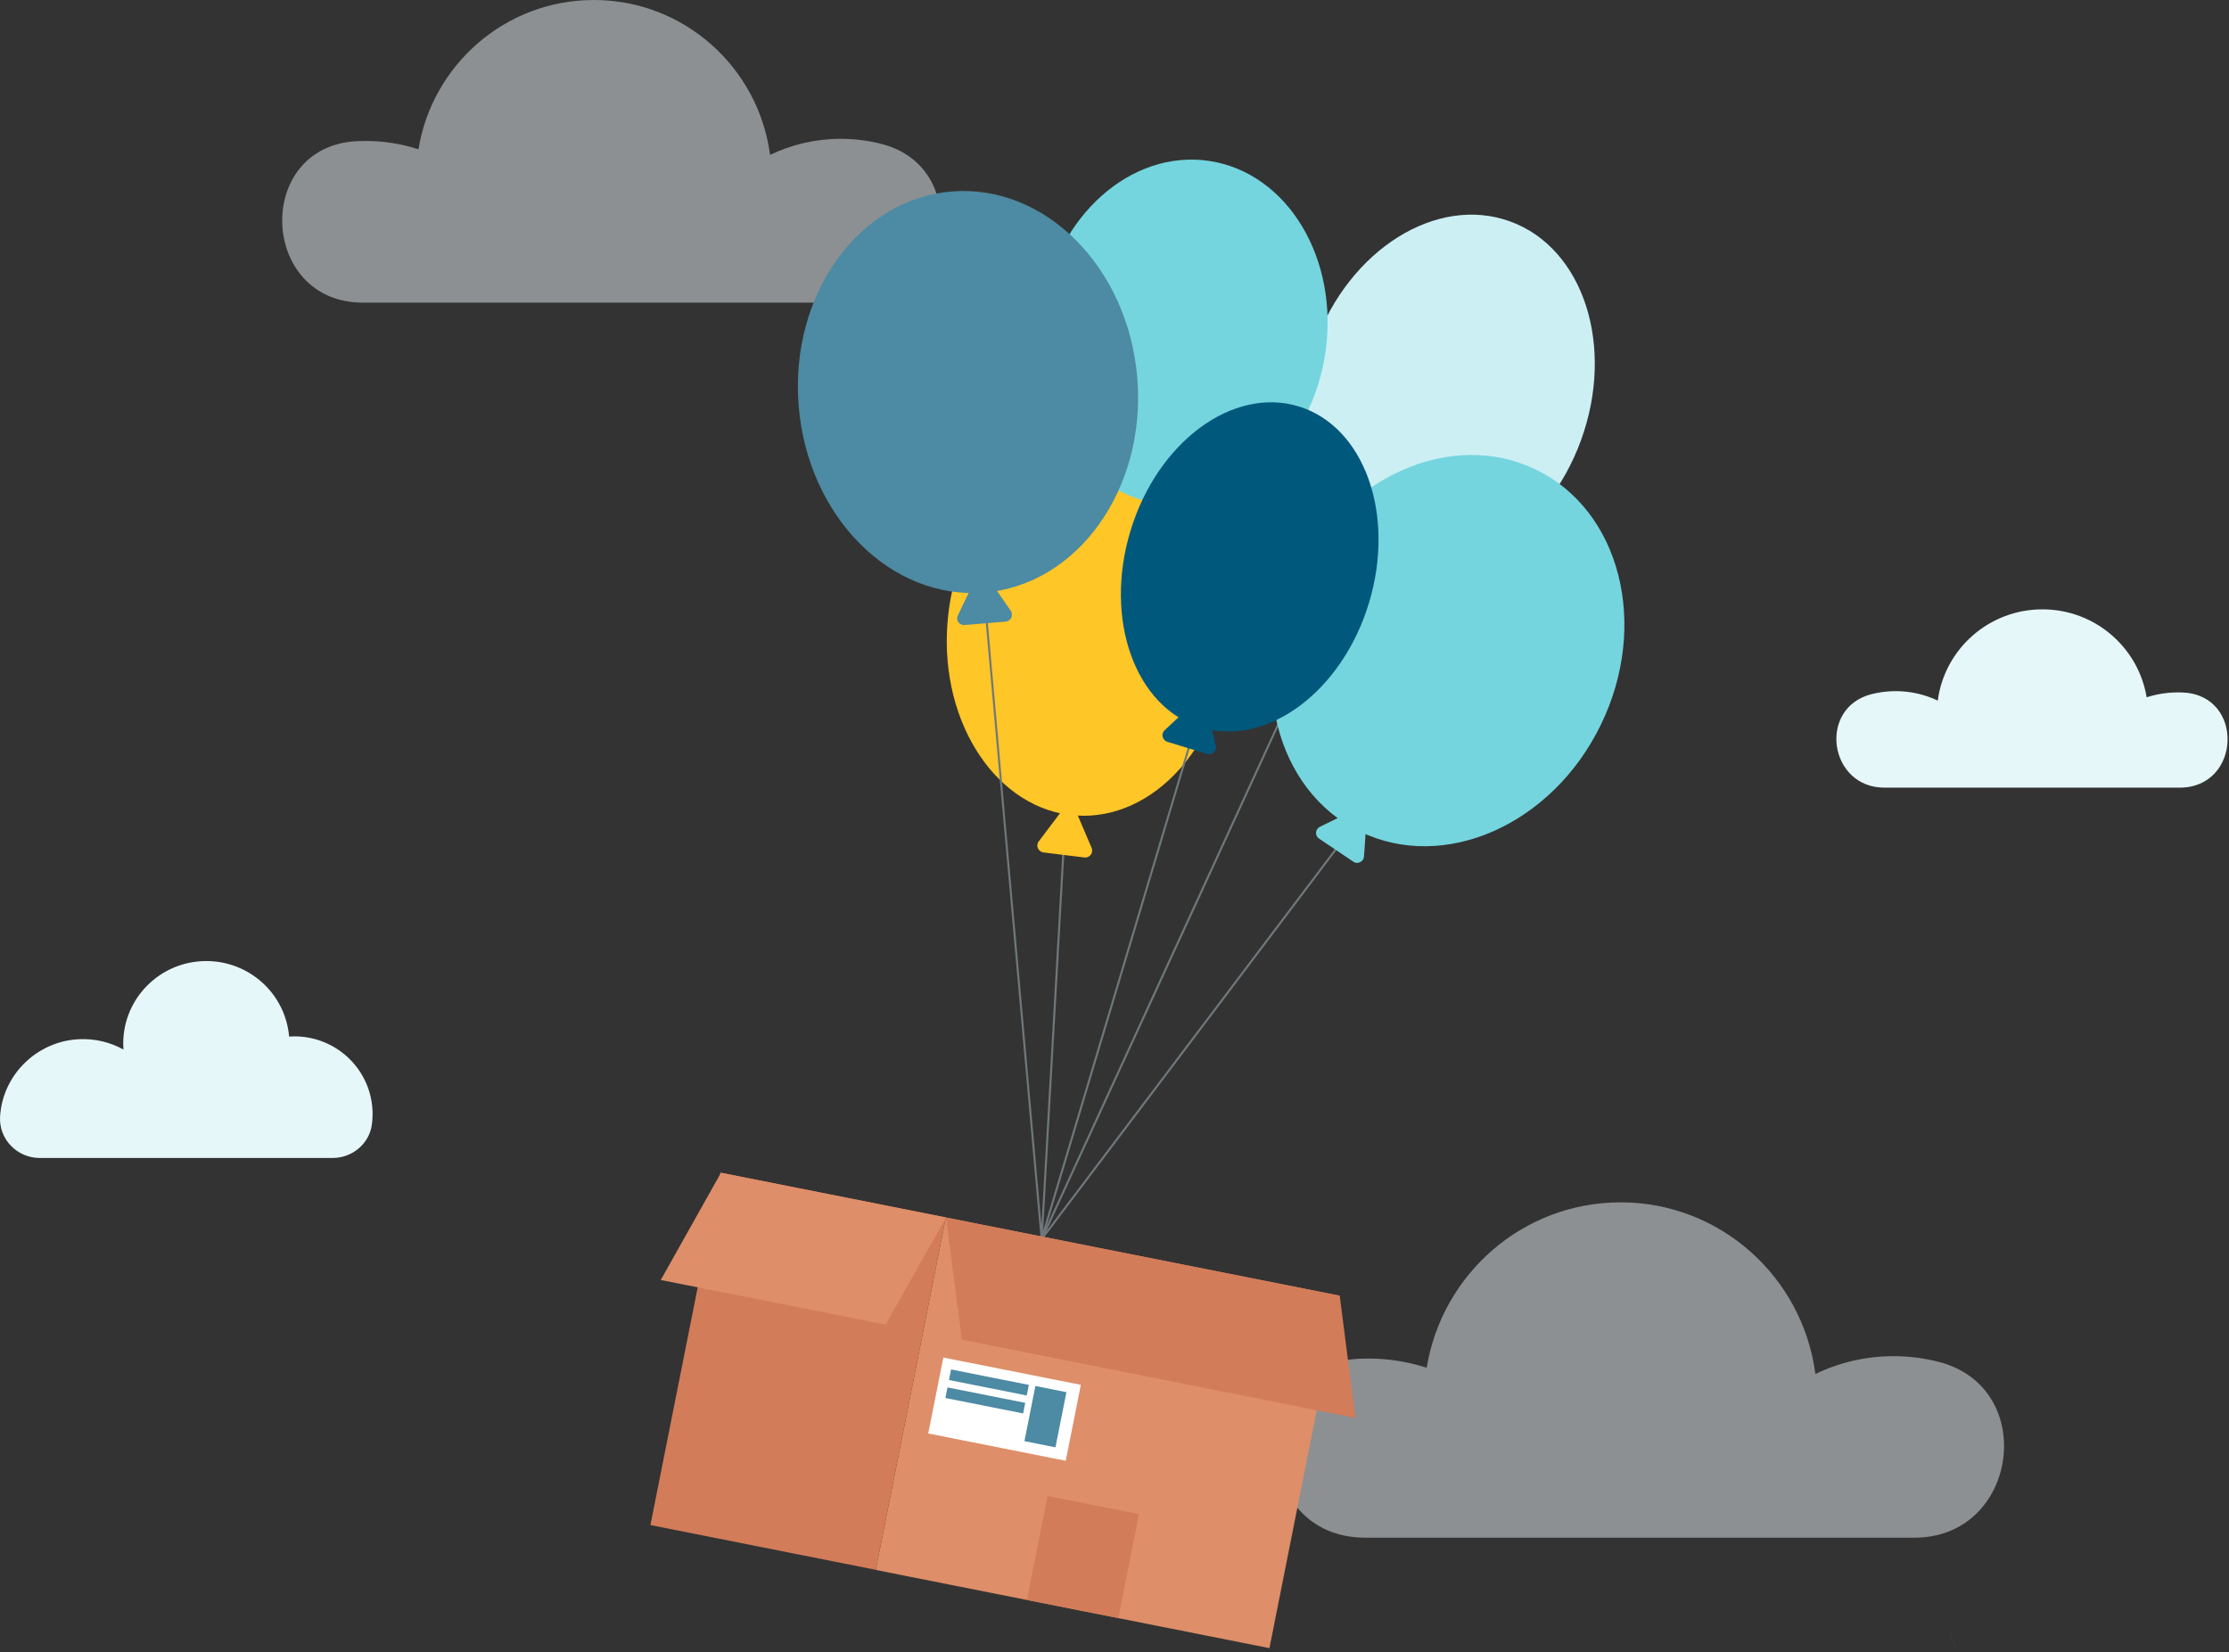 <?xml version="1.0" encoding="UTF-8" standalone="no"?>
<svg
   xmlns:dc="http://purl.org/dc/elements/1.1/"
   xmlns:cc="http://creativecommons.org/ns#"
   xmlns:rdf="http://www.w3.org/1999/02/22-rdf-syntax-ns#"
   xmlns:svg="http://www.w3.org/2000/svg"
   xmlns="http://www.w3.org/2000/svg"
   xmlns:sodipodi="http://sodipodi.sourceforge.net/DTD/sodipodi-0.dtd"
   xmlns:inkscape="http://www.inkscape.org/namespaces/inkscape"
   width="545"
   height="404"
   viewBox="0 0 545 404"
   fill="none"
   version="1.1"
   id="svg14"
   sodipodi:docname="Group 6721.svg"
   inkscape:version="1.0.1 (3bc2e813f5, 2020-09-07)">
  <rect x="0" y="0" width="545" height="404" fill="#333333" stroke="none"/>
  <defs
     id="defs18" />
  <sodipodi:namedview
     pagecolor="#ffffff"
     bordercolor="#666666"
     borderopacity="1"
     objecttolerance="10"
     gridtolerance="10"
     guidetolerance="10"
     inkscape:pageopacity="0"
     inkscape:pageshadow="2"
     inkscape:window-width="1920"
     inkscape:window-height="1027"
     id="namedview16"
     showgrid="false"
     inkscape:zoom="0.75261365"
     inkscape:cx="22.547598"
     inkscape:cy="228.13752"
     inkscape:window-x="-8"
     inkscape:window-y="-8"
     inkscape:window-maximized="1"
     inkscape:current-layer="svg14" />
  <path
     d="M170.659 290.807C170.664 290.802 170.668 290.798 170.672 290.794C170.668 290.798 170.664 290.802 170.659 290.807ZM170.673 290.794C170.821 290.66 170.967 290.517 171.109 290.374L171.31 290.156L171.109 290.374C170.966 290.521 170.821 290.66 170.673 290.794Z"
     fill="#B1C3A9"
     id="path2" />
  <path
     d="M478.447 403.381H478.438L476.743 399.477H476.754L478.447 403.381ZM419.232 403.381L420.925 399.477H420.926L419.232 403.381Z"
     fill="#B1C3A9"
     id="path4" />
  <path
     d="M81.327 283.152C86.115 283.152 90.278 279.7 90.925 274.99C91.04 274.145 91.1 273.283 91.1 272.407C91.1 261.918 82.538 253.417 71.975 253.417C71.542 253.417 71.113 253.436 70.687 253.465C69.814 243.124 61.088 234.999 50.447 234.999C39.225 234.999 30.129 244.031 30.129 255.171C30.129 255.665 30.153 256.153 30.189 256.639C27.003 254.873 23.293 253.929 19.346 254.109C9.14 254.572 0.755 262.677 0.033 272.794L0.017 273.035C-0.312 278.538 4.169 283.152 9.721 283.152H81.327Z"
     fill="#E6F7F9"
     id="path6" />
  <path
     d="M532.94 192.598C547.989 192.598 548.824 170.063 533.791 169.336C533.382 169.317 532.969 169.307 532.552 169.307C529.868 169.307 527.286 169.73 524.862 170.504C522.85 158.308 512.211 149 499.383 149C486.273 149 475.451 158.723 473.788 171.316C470.675 169.832 467.192 169 463.512 169C461.456 169 459.462 169.259 457.558 169.746C444.399 173.118 447.161 192.598 460.749 192.598H532.94Z"
     fill="#E6F7F9"
     id="path8" />
  <path
     opacity="0.5"
     d="M333.8 376C305.796 376 304.243 333.617 332.217 332.25C332.978 332.214 333.747 332.194 334.523 332.194C339.516 332.194 344.321 332.99 348.832 334.446C352.577 311.507 372.373 294 396.245 294C420.641 294 440.778 312.288 443.873 335.972C449.665 333.181 456.147 331.617 462.995 331.617C466.821 331.617 470.533 332.104 474.074 333.02C498.562 339.363 493.422 376 468.138 376H333.8Z"
     fill="#E6EEF2"
     id="path10" />
  <path
     opacity="0.5"
     d="M88.718 74C63.388 74 61.984 35.752 87.286 34.518C87.974 34.486 88.67 34.467 89.372 34.467C93.888 34.467 98.234 35.186 102.314 36.5C105.701 15.799 123.607 0 145.199 0C167.265 0 185.479 16.504 188.278 37.877C193.517 35.358 199.38 33.947 205.574 33.947C209.035 33.947 212.392 34.387 215.595 35.213C237.744 40.937 233.095 74 210.226 74H88.718Z"
     fill="#E6EEF2"
     id="path12" />
  <g
     style="fill:none"
     id="g925"
     transform="translate(158.111,33.341)">
    <path
       d="m 96.584,269.634 6.373,-113.552"
       stroke="#70777b"
       stroke-width="0.5"
       stroke-miterlimit="10"
       stroke-linecap="round"
       id="path845" />
    <path
       d="M 96.584,269.634 173.503,167.723"
       stroke="#70777b"
       stroke-width="0.5"
       stroke-miterlimit="10"
       stroke-linecap="round"
       id="path847" />
    <path
       d="M 96.584,269.635 178.338,91.728"
       stroke="#70777b"
       stroke-width="0.5"
       stroke-miterlimit="10"
       stroke-linecap="round"
       id="path849" />
    <path
       d="m 228.449,74.317 c 8.382,-23.028 0.623,-46.988 -17.331,-53.516 -17.955,-6.528 -39.305,6.848 -47.688,29.876 -8.383,23.028 -0.623,46.988 17.331,53.516 17.955,6.528 39.305,-6.848 47.688,-29.876 z"
       fill="#cceff4"
       id="path851" />
    <path
       d="M 142.533,124.213 C 144.239,99.769 130.172,78.876 111.113,77.547 92.055,76.219 75.222,94.958 73.516,119.402 c -1.706,24.444 12.361,45.337 31.419,46.666 19.059,1.328 35.892,-17.411 37.598,-41.855 z"
       fill="#ffc627"
       id="path853" />
    <path
       d="m 233.287,143.916 c 11.898,-24.433 4.821,-52.373 -15.807,-62.405 -20.627,-10.032 -46.994,1.641 -58.892,26.074 -11.897,24.433 -4.82,52.372 15.808,62.405 20.627,10.032 46.994,-1.642 58.891,-26.074 z"
       fill="#74d5de"
       id="path855" />
    <path
       d="M 165.911,53.157 C 169.43,30.037 156.759,8.934 137.608,6.022 118.458,3.11 100.08,19.493 96.56,42.613 93.041,65.734 105.712,86.837 124.863,89.749 144.014,92.66 162.391,76.278 165.911,53.157 Z"
       fill="#74d5de"
       id="path857" />
    <path
       d="m 176.596,114.122 c 6.584,-21.683 -1.128,-43.218 -17.225,-48.1 -16.098,-4.882 -34.485,8.737 -41.069,30.42 -6.585,21.683 1.128,43.218 17.225,48.1 16.098,4.883 34.485,-8.737 41.069,-30.419 z"
       fill="#00587c"
       id="path859" />
    <path
       d="m 104.847,164.735 3.955,9.268 c 0.352,0.879 -0.043,1.845 -0.923,2.197 -0.263,0.132 -0.571,0.175 -0.835,0.132 l -10.021,-1.23 c -0.923,-0.132 -1.582,-0.967 -1.494,-1.889 0.044,-0.308 0.132,-0.571 0.352,-0.835 l 6.066,-8.039 c 0.571,-0.746 1.626,-0.878 2.373,-0.307 0.264,0.219 0.44,0.439 0.528,0.703 z"
       fill="#ffc627"
       id="path861" />
    <path
       d="M 96.584,269.635 82.079,106.664"
       stroke="#70777b"
       stroke-width="0.5"
       stroke-miterlimit="10"
       stroke-linecap="round"
       id="path863" />
    <path
       d="M 96.584,269.635 135.263,140.488"
       stroke="#70777b"
       stroke-width="0.5"
       stroke-miterlimit="10"
       stroke-linecap="round"
       id="path865" />
    <path
       d="m 136.866,139.182 2.286,9.84 c 0.219,0.923 -0.352,1.801 -1.275,2.021 -0.308,0.088 -0.571,0.044 -0.879,-0.044 l -9.67,-2.943 c -0.879,-0.264 -1.406,-1.23 -1.143,-2.109 0.088,-0.263 0.264,-0.527 0.484,-0.747 l 7.384,-6.896 c 0.659,-0.659 1.758,-0.615 2.374,0.088 0.219,0.219 0.351,0.483 0.439,0.79 z"
       fill="#00587c"
       id="path867" />
    <path
       d="m 176.097,166.01 -0.703,10.06 c -0.044,0.922 -0.88,1.625 -1.803,1.581 -0.307,0 -0.615,-0.132 -0.835,-0.308 l -8.351,-5.622 c -0.791,-0.527 -0.967,-1.582 -0.439,-2.328 0.175,-0.264 0.395,-0.44 0.659,-0.571 l 9.054,-4.437 c 0.835,-0.395 1.846,-0.044 2.242,0.791 0.132,0.263 0.22,0.527 0.176,0.834 z"
       fill="#74d5de"
       id="path869" />
    <path
       d="M 82.514,111.558 C 105.38,109.719 122.15,86.272 119.969,59.188 117.789,32.103 97.484,11.637 74.617,13.476 51.751,15.314 34.981,38.761 37.162,65.846 c 2.18,27.085 22.485,47.551 45.352,45.712 z"
       fill="#4d8aa3"
       id="path871" />
    <path
       d="m 83.31,107.718 5.714,8.303 c 0.527,0.79 0.308,1.845 -0.44,2.328 -0.22,0.176 -0.527,0.263 -0.791,0.307 l -10.066,0.835 c -0.923,0.088 -1.758,-0.615 -1.802,-1.537 -0.044,-0.308 0.044,-0.571 0.176,-0.835 l 4.351,-9.093 c 0.396,-0.835 1.407,-1.23 2.242,-0.835 0.176,0.088 0.44,0.308 0.615,0.527 z"
       fill="#4d8aa3"
       id="path873" />
    <path
       d="M 73.142,264.383 56.009,350.551 152.273,369.669 169.407,283.5 Z"
       fill="#de8e68"
       id="path875" />
    <path
       d="m 77.068,294.234 96.215,19.152 -3.824,-29.914 -96.259,-19.109 z"
       fill="#d37c59"
       id="path877" />
    <path
       d="M 18.054,253.404 0.921,339.572 56.016,350.514 73.149,264.346 Z"
       fill="#d37c59"
       id="path879" />
    <path
       d="M 58.432,290.544 3.445,279.65 18.17,253.426 73.2,264.364 Z"
       fill="#de8e68"
       id="path881" />
    <path
       d="m 98.035,332.455 -5.054,25.42 22.331,4.435 5.055,-25.42 z"
       fill="#d37c59"
       id="path883" />
    <path
       d="m 72.536,298.609 -3.692,18.569 33.626,6.678 3.692,-18.57 z"
       fill="#ffffff"
       id="path885" />
    <path
       d="m 95.047,305.571 -2.681,13.486 7.587,1.506 2.681,-13.485 z"
       fill="#4d8aa3"
       id="path887" />
    <path
       d="m 74.432,301.524 -0.514,2.585 19.012,3.776 0.514,-2.585 z"
       fill="#4d8aa3"
       id="path889" />
    <path
       d="m 73.553,305.917 -0.514,2.585 19.012,3.776 0.514,-2.585 z"
       fill="#4d8aa3"
       id="path891" />
  </g>
</svg>
